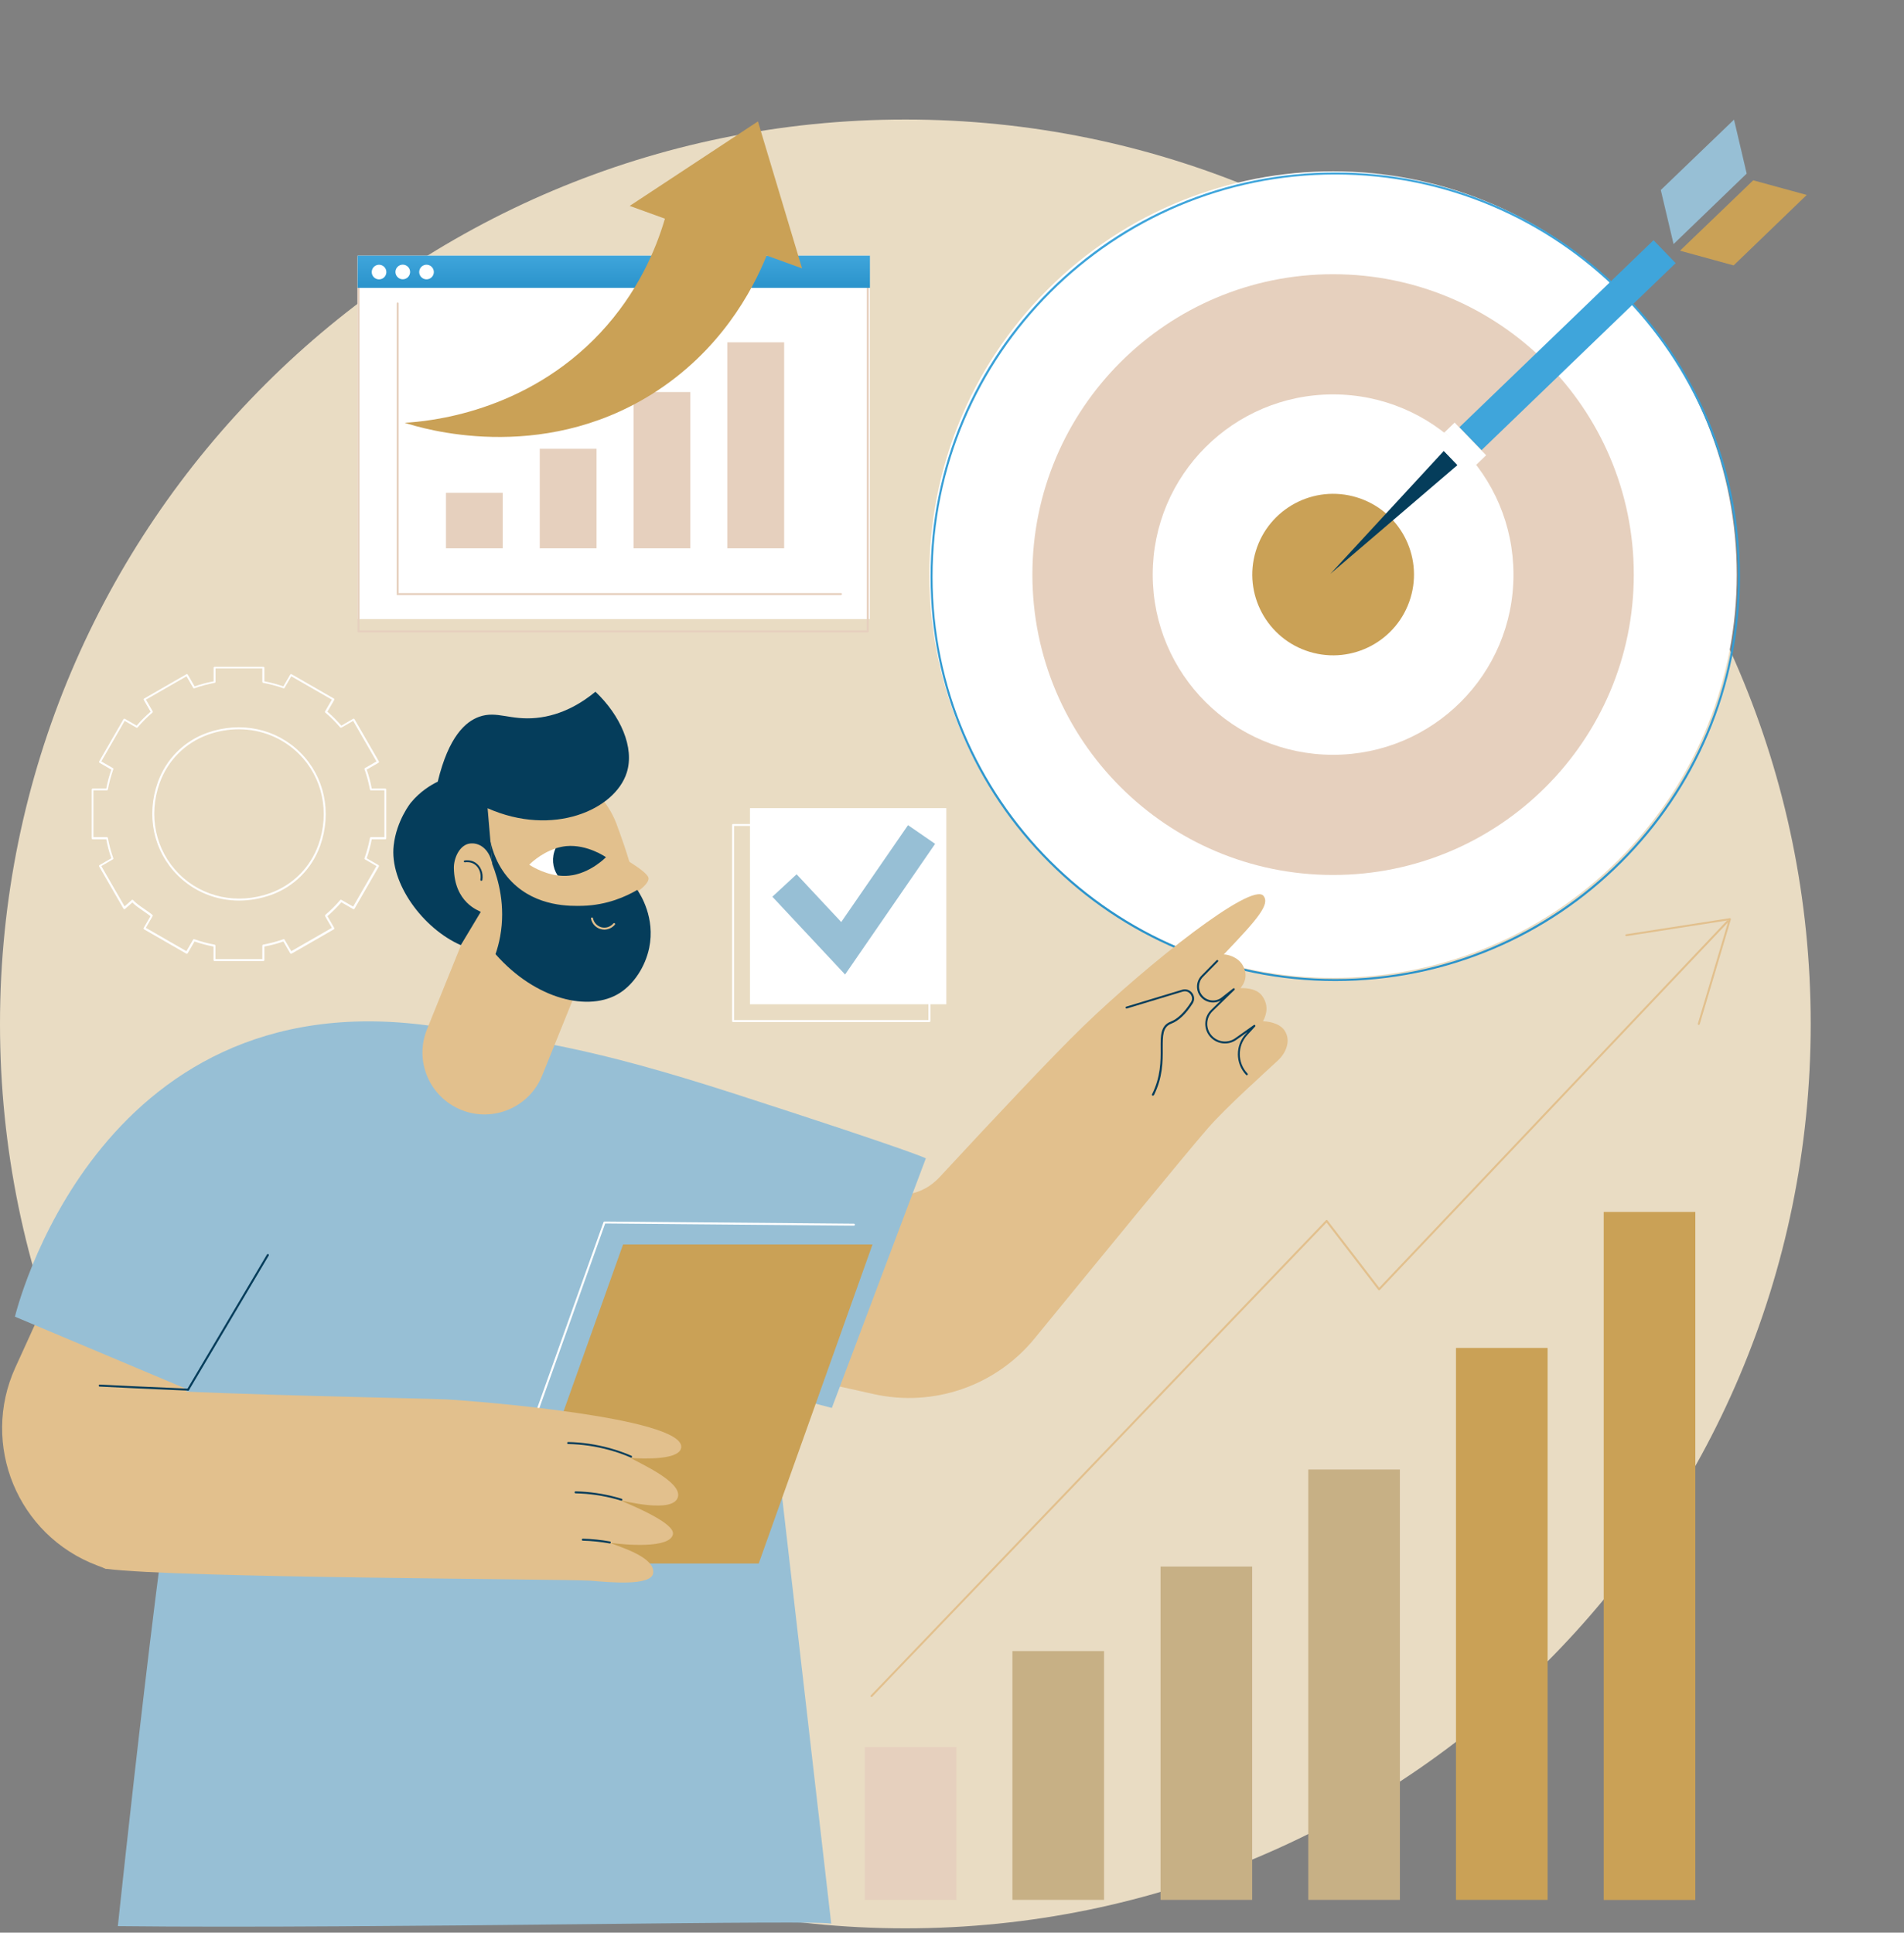 <?xml version="1.0" encoding="UTF-8"?> <svg xmlns="http://www.w3.org/2000/svg" width="400" height="406" viewBox="0 0 400 406" fill="none"><rect x="0" y="0" width="400" height="406" fill="#808080" stroke="none"/><path d="M190.2 405.1C295.245 405.1 380.4 320.036 380.4 215.105C380.4 110.174 295.245 25.11 190.2 25.11C85.156 25.11 0 110.174 0 215.105C0 320.036 85.156 405.1 190.2 405.1Z" fill="#E9DCC3"></path><path d="M55.314 201.899H45.066C44.942 201.899 44.859 201.816 44.859 201.691V198.846C43.508 198.597 42.156 198.223 40.868 197.787L39.433 200.258C39.413 200.3 39.35 200.341 39.309 200.362C39.246 200.383 39.205 200.362 39.142 200.341L30.266 195.233C30.162 195.171 30.142 195.047 30.183 194.943L31.617 192.472C31.202 192.139 30.703 191.786 30.183 191.433C29.31 190.831 28.416 190.229 27.813 189.585L26.254 190.956C26.213 190.997 26.151 191.018 26.088 190.997C26.026 190.997 25.963 190.956 25.943 190.894L20.829 182.027C20.767 181.923 20.808 181.799 20.912 181.736L23.386 180.304C22.928 178.996 22.575 177.667 22.326 176.317H19.478C19.353 176.317 19.27 176.234 19.27 176.109V165.872C19.27 165.748 19.353 165.665 19.478 165.665H22.326C22.575 164.315 22.949 162.965 23.386 161.678L20.912 160.245C20.808 160.183 20.788 160.058 20.829 159.955L25.943 151.088C25.963 151.047 26.026 151.005 26.067 150.984C26.13 150.964 26.171 150.984 26.234 151.005L28.707 152.438C29.601 151.4 30.599 150.424 31.638 149.51L30.204 147.039C30.142 146.935 30.183 146.811 30.287 146.748L39.163 141.64C39.205 141.62 39.267 141.599 39.329 141.62C39.392 141.64 39.433 141.661 39.454 141.723L40.888 144.194C42.198 143.738 43.528 143.385 44.879 143.135V140.291C44.879 140.166 44.963 140.083 45.087 140.083H55.335C55.46 140.083 55.543 140.166 55.543 140.291V143.135C56.894 143.385 58.245 143.758 59.534 144.194L60.968 141.723C61.031 141.62 61.156 141.599 61.26 141.64L70.135 146.748C70.239 146.811 70.26 146.935 70.219 147.039L68.784 149.51C69.824 150.403 70.801 151.4 71.715 152.438L74.189 151.005C74.231 150.984 74.293 150.964 74.355 150.984C74.418 151.005 74.459 151.026 74.48 151.088L79.594 159.955C79.656 160.058 79.614 160.183 79.51 160.245L77.037 161.678C77.494 162.986 77.847 164.315 78.097 165.665H80.945C81.069 165.665 81.153 165.748 81.153 165.872V176.109C81.153 176.234 81.069 176.317 80.945 176.317H78.097C77.847 177.667 77.473 179.016 77.037 180.304L79.51 181.736C79.614 181.799 79.635 181.923 79.594 182.027L74.48 190.894C74.459 190.935 74.397 190.977 74.355 190.997C74.293 191.018 74.251 190.997 74.189 190.977L71.715 189.544C70.822 190.582 69.824 191.558 68.784 192.472L70.219 194.943C70.281 195.047 70.239 195.171 70.135 195.233L61.26 200.341C61.156 200.404 61.031 200.362 60.968 200.258L59.534 197.787C58.225 198.244 56.894 198.597 55.543 198.846V201.691C55.522 201.816 55.439 201.899 55.314 201.899ZM45.274 201.483H55.107V198.66C55.107 198.556 55.169 198.473 55.273 198.452C56.707 198.182 58.142 197.808 59.534 197.31C59.638 197.268 59.742 197.31 59.784 197.393L61.197 199.822L69.72 194.922L68.306 192.472C68.265 192.389 68.285 192.285 68.348 192.202C69.47 191.247 70.51 190.208 71.466 189.087C71.528 189.004 71.632 188.983 71.736 189.046L74.189 190.458L79.095 181.944L76.663 180.532C76.579 180.491 76.538 180.387 76.579 180.283C77.078 178.892 77.453 177.459 77.723 176.026C77.743 175.922 77.827 175.86 77.931 175.86H80.758V166.039H77.931C77.827 166.039 77.743 165.976 77.723 165.872C77.453 164.44 77.078 163.007 76.579 161.616C76.538 161.512 76.579 161.408 76.663 161.367L79.095 159.955L74.189 151.441L71.736 152.853C71.653 152.895 71.549 152.874 71.466 152.812C70.51 151.69 69.47 150.652 68.348 149.697C68.265 149.635 68.244 149.531 68.306 149.427L69.72 146.977L61.197 142.076L59.784 144.506C59.742 144.589 59.638 144.63 59.534 144.589C58.142 144.091 56.707 143.717 55.273 143.447C55.169 143.426 55.107 143.343 55.107 143.239V140.415H45.274V143.239C45.274 143.343 45.212 143.426 45.108 143.447C43.674 143.717 42.239 144.091 40.847 144.589C40.743 144.63 40.639 144.589 40.597 144.506L39.184 142.076L30.661 146.977L32.075 149.427C32.116 149.51 32.096 149.614 32.033 149.697C30.911 150.652 29.871 151.69 28.915 152.812C28.853 152.895 28.749 152.915 28.645 152.853L26.192 151.441L21.286 159.955L23.718 161.367C23.802 161.408 23.843 161.512 23.802 161.616C23.303 163.007 22.928 164.44 22.658 165.872C22.637 165.976 22.554 166.039 22.45 166.039H19.623V175.86H22.45C22.554 175.86 22.637 175.922 22.658 176.026C22.928 177.459 23.303 178.892 23.802 180.283C23.843 180.387 23.802 180.491 23.718 180.532L21.286 181.944L26.171 190.416L27.689 189.066C27.73 189.025 27.793 189.004 27.834 189.025C27.897 189.025 27.938 189.046 27.98 189.087C28.541 189.752 29.497 190.395 30.412 191.018C31.015 191.433 31.576 191.807 32.012 192.202C32.096 192.264 32.116 192.368 32.054 192.472L30.64 194.922L39.163 199.822L40.577 197.393C40.618 197.31 40.722 197.268 40.826 197.31C42.219 197.808 43.653 198.182 45.087 198.452C45.191 198.473 45.254 198.556 45.254 198.66V201.483H45.274ZM50.242 189.191C45.42 189.191 40.784 187.343 37.313 183.875C32.241 178.809 30.661 171.313 33.156 164.315C34.902 159.456 38.664 155.677 43.528 153.954C50.533 151.462 58.038 153.04 63.109 158.107C68.181 163.173 69.761 170.669 67.267 177.667C65.521 182.526 61.758 186.305 56.894 188.028C54.67 188.796 52.425 189.191 50.242 189.191ZM50.159 153.206C47.998 153.206 45.815 153.58 43.674 154.348C38.934 156.051 35.255 159.726 33.551 164.46C31.098 171.313 32.657 178.643 37.604 183.585C42.551 188.526 49.889 190.084 56.749 187.634C61.488 185.931 65.167 182.256 66.872 177.521C69.325 170.669 67.766 163.339 62.819 158.397C59.389 154.992 54.878 153.206 50.159 153.206Z" fill="white"></path><path d="M198.804 169.776H157.563V210.973H198.804V169.776Z" fill="white"></path><path d="M195.25 214.711H154.009C153.884 214.711 153.801 214.628 153.801 214.503V173.306C153.801 173.182 153.884 173.099 154.009 173.099H195.25C195.375 173.099 195.458 173.182 195.458 173.306V214.503C195.458 214.628 195.354 214.711 195.25 214.711ZM154.217 214.295H195.042V173.514H154.217V214.295Z" fill="white"></path><path d="M177.541 204.723L162.262 188.381L167.355 183.668L176.73 193.697L190.761 173.348L196.457 177.272L177.541 204.723Z" fill="#97BFD5"></path><path d="M182.739 53.703H75.126V130.054H182.739V53.703Z" fill="white"></path><path d="M182.302 132.857H75.312C75.187 132.857 75.104 132.774 75.104 132.65V54.222C75.104 54.098 75.187 54.015 75.312 54.015H182.302C182.427 54.015 182.51 54.098 182.51 54.222V132.65C182.51 132.774 182.427 132.857 182.302 132.857ZM75.52 132.442H182.094V54.43H75.52V132.442Z" fill="#E6D0BE"></path><path d="M182.76 53.703H75.126V60.472H182.76V53.703Z" fill="url(#paint0_linear_1764_4965)"></path><path d="M81.129 57.509C81.325 56.683 80.812 55.855 79.986 55.66C79.159 55.465 78.33 55.977 78.135 56.803C77.94 57.629 78.452 58.456 79.279 58.651C80.106 58.846 80.934 58.335 81.129 57.509Z" fill="white"></path><path d="M85.703 58.221C86.304 57.621 86.304 56.648 85.703 56.048C85.102 55.448 84.128 55.448 83.528 56.048C82.927 56.648 82.927 57.621 83.528 58.221C84.128 58.821 85.102 58.821 85.703 58.221Z" fill="white"></path><path d="M91.102 57.502C91.297 56.676 90.785 55.848 89.958 55.653C89.132 55.458 88.303 55.97 88.108 56.796C87.913 57.621 88.425 58.449 89.251 58.644C90.078 58.839 90.907 58.328 91.102 57.502Z" fill="white"></path><path d="M176.669 125.008H83.336V63.753C83.336 63.629 83.42 63.545 83.544 63.545C83.669 63.545 83.752 63.629 83.752 63.753V124.593H176.669C176.794 124.593 176.877 124.676 176.877 124.801C176.877 124.925 176.794 125.008 176.669 125.008Z" fill="#E6D0BE"></path><path d="M105.62 103.538H93.688V115.186H105.62V103.538Z" fill="#E6D0BE"></path><path d="M125.325 94.277H113.393V115.187H125.325V94.277Z" fill="#E6D0BE"></path><path d="M145.032 82.358H133.1V115.186H145.032V82.358Z" fill="#E6D0BE"></path><path d="M164.739 71.914H152.807V115.187H164.739V71.914Z" fill="#E6D0BE"></path><path d="M168.5 56.382L159.229 25.505L132.289 43.258L139.689 45.937C137.798 52.416 133.973 61.49 126.136 69.899C110.338 86.781 89.843 88.546 85.02 88.816C88.575 89.978 113.353 97.578 136.966 82.794C151.185 73.886 158.024 61.22 161.058 53.682L168.5 56.382Z" fill="#CAA156"></path><path d="M340.03 180.615C373.15 147.53 373.15 93.89 340.03 60.805C306.91 27.721 253.211 27.721 220.091 60.805C186.971 93.89 186.971 147.53 220.091 180.615C253.211 213.699 306.91 213.699 340.03 180.615Z" fill="white"></path><path d="M280.517 206.093C269.042 206.093 257.901 203.851 247.424 199.428C237.301 195.151 228.217 189.025 220.401 181.218C212.585 173.41 206.453 164.336 202.171 154.224C197.744 143.759 195.499 132.629 195.499 121.167C195.499 109.705 197.744 98.575 202.171 88.11C206.453 77.998 212.585 68.924 220.401 61.116C228.217 53.309 237.301 47.183 247.424 42.906C257.901 38.483 269.042 36.24 280.517 36.24C291.991 36.24 303.133 38.483 313.61 42.906C323.733 47.183 332.817 53.309 340.632 61.116C348.448 68.924 354.58 77.998 358.863 88.11C363.29 98.575 365.535 109.705 365.535 121.167C365.535 132.629 363.29 143.759 358.863 154.224C354.58 164.336 348.448 173.41 340.632 181.218C332.817 189.025 323.733 195.151 313.61 199.428C303.133 203.851 291.991 206.093 280.517 206.093ZM280.517 36.656C233.871 36.656 195.914 74.571 195.914 121.167C195.914 167.762 233.871 205.678 280.517 205.678C327.163 205.678 365.119 167.762 365.119 121.167C365.119 74.571 327.163 36.656 280.517 36.656Z" fill="url(#paint1_linear_1764_4965)"></path><path d="M280.06 57.607C245.18 57.607 216.889 85.867 216.889 120.71C216.889 155.553 245.18 183.813 280.06 183.813C314.941 183.813 343.232 155.553 343.232 120.71C343.232 85.867 314.962 57.607 280.06 57.607ZM280.06 158.563C259.128 158.563 242.166 141.62 242.166 120.71C242.166 99.8 259.128 82.856 280.06 82.856C300.993 82.856 317.955 99.8 317.955 120.71C317.976 141.62 300.993 158.563 280.06 158.563Z" fill="#E6D0BE"></path><path d="M296.325 125.623C299.043 116.656 293.97 107.185 284.993 104.47C276.016 101.755 266.535 106.823 263.817 115.79C261.099 124.758 266.172 134.228 275.149 136.943C284.126 139.659 293.607 134.59 296.325 125.623Z" fill="#CAA156"></path><path d="M347.38 50.464L306.592 89.758L311.239 94.571L352.026 55.277L347.38 50.464Z" fill="#3FA5DB"></path><path d="M306.189 97.703L279.499 120.544L303.32 94.734L306.189 97.703Z" fill="#053D5B"></path><path d="M366.95 36.468L351.588 51.273L348.907 39.915L364.289 25.131L366.95 36.468Z" fill="#97BFD5"></path><path d="M368.322 37.88L352.94 52.665L364.206 55.759L379.568 40.953L368.322 37.88Z" fill="#CAA156"></path><path d="M303.522 90.751L301.442 92.755L308.065 99.615L310.145 97.612L303.522 90.751Z" fill="white"></path><path d="M305.594 88.781L303.514 90.784L310.137 97.645L312.216 95.641L305.594 88.781Z" fill="white"></path><path d="M356.163 254.599H336.915V399.14H356.163V254.599Z" fill="#CAA156"></path><path d="M325.128 283.171H305.879V399.12H325.128V283.171Z" fill="#CAA156"></path><path d="M294.095 308.711H274.846V399.12H294.095V308.711Z" fill="#C7B085"></path><path d="M263.06 329.102H243.811V399.12H263.06V329.102Z" fill="#C7B085"></path><path d="M231.941 346.855H212.692V399.12H231.941V346.855Z" fill="#C7B085"></path><path d="M200.927 367.039H181.678V399.14H200.927V367.039Z" fill="#E6D0BE"></path><path d="M183.091 356.511C183.05 356.511 182.987 356.49 182.946 356.449C182.863 356.366 182.863 356.241 182.946 356.158L278.565 256.343C278.607 256.302 278.669 256.281 278.732 256.281C278.794 256.281 278.856 256.323 278.877 256.364L289.749 270.525L362.835 193.365C362.918 193.282 363.043 193.282 363.126 193.365C363.209 193.448 363.209 193.572 363.126 193.655L289.873 271.003C289.832 271.045 289.769 271.065 289.707 271.065C289.645 271.065 289.582 271.024 289.562 270.982L278.69 256.821L183.237 356.449C183.195 356.49 183.133 356.511 183.091 356.511Z" fill="#E2C08D"></path><path d="M356.89 215.313C356.87 215.313 356.849 215.313 356.828 215.313C356.724 215.271 356.662 215.167 356.683 215.064L363.147 193.323L341.695 196.666C341.571 196.687 341.467 196.604 341.467 196.5C341.446 196.396 341.529 196.272 341.633 196.272L363.397 192.887C363.459 192.866 363.542 192.908 363.584 192.949C363.625 193.012 363.646 193.074 363.625 193.136L357.078 215.188C357.057 215.25 356.974 215.313 356.89 215.313Z" fill="#E2C08D"></path><path d="M20.372 328.853L22.347 329.6L57.913 280.555L21.204 247.851L3.223 287.282C-4.156 303.479 3.701 322.54 20.372 328.853Z" fill="#E2C08D"></path><path d="M167.959 241.081C167.959 241.081 186.959 258.544 197.435 247.248C208.307 235.516 220.987 221.978 227.555 215.624C241.108 202.522 263.039 185.121 265.45 188.215C266.822 189.98 264.307 192.97 257.094 200.508C257.842 200.487 260.108 201.006 261.105 202.833C262.581 205.553 260.71 207.36 260.607 207.588C260.856 207.568 263.745 207.422 265.055 209.083C266.51 210.952 266.219 212.945 265.325 214.565C265.949 214.524 268.651 214.773 269.815 216.413C271.333 218.573 270.127 221.21 268.547 222.705C265.637 225.425 257.509 232.692 253.705 237.074C248.966 242.535 230.403 265.21 217.37 281.157C209.221 291.144 196.146 295.671 183.55 292.868L168.542 289.525L167.959 241.081Z" fill="#E2C08D"></path><path d="M242.191 230.18C242.149 230.18 242.128 230.18 242.107 230.159C242.004 230.118 241.962 229.993 242.024 229.889C243.854 226.235 243.854 222.912 243.833 220.234C243.812 217.576 243.812 215.458 245.891 214.648C247.387 214.067 248.822 212.696 250.194 210.557C250.609 209.914 250.422 209.249 250.11 208.855C249.799 208.44 249.196 208.087 248.468 208.315L236.724 211.866C236.62 211.907 236.495 211.845 236.474 211.72C236.433 211.616 236.495 211.492 236.62 211.471L248.364 207.92C249.154 207.692 249.965 207.962 250.464 208.606C250.963 209.27 251.004 210.101 250.568 210.786C249.154 213.008 247.637 214.44 246.078 215.043C244.249 215.749 244.269 217.534 244.269 220.234C244.29 222.954 244.29 226.318 242.419 230.076C242.357 230.138 242.274 230.18 242.191 230.18Z" fill="#053D5B"></path><path d="M261.938 225.882C261.875 225.882 261.834 225.861 261.792 225.819C259.506 223.411 259.485 219.611 261.73 217.181L262.062 216.808L259.734 218.448C258.113 219.59 255.889 219.424 254.454 218.033C253.644 217.244 253.207 216.206 253.207 215.084C253.207 213.963 253.644 212.904 254.454 212.136L256.491 210.163C255.099 210.952 253.269 210.641 252.23 209.374C251.149 208.066 251.232 206.135 252.438 204.93L255.577 201.733C255.66 201.65 255.785 201.65 255.868 201.733C255.951 201.816 255.951 201.94 255.868 202.023L252.729 205.221C251.69 206.28 251.607 207.962 252.563 209.104C253.56 210.329 255.39 210.537 256.637 209.561L259.069 207.651C259.152 207.588 259.277 207.588 259.36 207.671C259.422 207.754 259.422 207.879 259.339 207.962L254.745 212.426C254.018 213.132 253.623 214.067 253.623 215.084C253.623 216.102 254.018 217.036 254.745 217.742C256.034 218.988 258.03 219.154 259.485 218.116L263.413 215.333C263.497 215.271 263.621 215.292 263.684 215.375C263.746 215.458 263.746 215.583 263.684 215.645L262.021 217.451C259.921 219.735 259.942 223.265 262.083 225.529C262.166 225.612 262.166 225.736 262.083 225.819C262.042 225.882 261.979 225.882 261.938 225.882Z" fill="#053D5B"></path><path d="M39.269 291.83L3.141 276.609C3.141 276.609 19.833 205.99 89.989 215.437C111.94 218.386 124.038 220.006 154.428 229.806C192.801 242.203 194.505 243.345 194.505 243.345L174.758 295.775L161.766 292.39L174.633 404.186C176.379 403.127 79.637 405.245 24.759 404.643C24.759 404.643 34.758 309.853 39.269 291.83Z" fill="#97BFD5"></path><path d="M103.064 324.098C103.043 324.098 103.022 324.098 103.002 324.077C102.898 324.035 102.835 323.911 102.877 323.807L126.782 256.759C126.802 256.676 126.886 256.613 126.99 256.613L179.393 257.07C179.518 257.07 179.601 257.174 179.601 257.278C179.601 257.382 179.497 257.485 179.393 257.485L127.135 257.029L103.293 323.932C103.23 324.056 103.147 324.098 103.064 324.098Z" fill="white"></path><path d="M159.396 328.458H106.993L130.898 261.431H183.301L159.396 328.458Z" fill="#CAA156"></path><path d="M29.435 291.829C47.353 293.034 89.717 293.76 93.854 293.989C101.586 294.425 142.973 297.872 143.119 303.893C143.181 306.78 135.178 306.468 132.476 306.281C134.596 307.506 143.202 311.306 142.433 314.442C141.539 318.117 130.584 315.148 130.376 315.21C132.642 316.228 141.851 319.944 141.373 322.312C140.749 325.405 131.145 324.513 128.298 324.118C128.547 324.554 137.797 326.797 137.215 330.514C136.779 333.234 127.986 332.403 124.161 332.071C117.301 331.676 37.23 331.51 22.368 329.579C16.547 328.832 21.557 297.436 29.435 291.829Z" fill="#E2C08D"></path><path d="M39.516 292.141C39.496 292.141 39.496 292.141 39.516 292.141C31.389 291.788 23.511 291.435 20.933 291.29C20.808 291.29 20.725 291.186 20.746 291.061C20.746 290.937 20.85 290.854 20.974 290.874C23.531 291.02 31.41 291.373 39.537 291.726C39.662 291.726 39.745 291.829 39.745 291.933C39.703 292.058 39.62 292.141 39.516 292.141Z" fill="#053D5B"></path><path d="M132.6 306.219C132.579 306.219 132.538 306.219 132.517 306.198C131.041 305.555 129.503 305.015 127.944 304.6C125.158 303.831 122.269 303.416 119.359 303.354C119.234 303.354 119.151 303.25 119.151 303.146C119.151 303.042 119.255 302.938 119.359 302.938C122.31 303.001 125.221 303.437 128.048 304.205C129.607 304.641 131.166 305.181 132.662 305.825C132.766 305.866 132.808 305.991 132.766 306.095C132.766 306.178 132.683 306.219 132.6 306.219Z" fill="#053D5B"></path><path d="M130.562 315.252C130.542 315.252 130.521 315.252 130.5 315.252C130.167 315.148 129.835 315.065 129.502 314.961C126.717 314.193 123.828 313.777 120.917 313.715C120.793 313.715 120.709 313.611 120.709 313.507C120.709 313.404 120.813 313.3 120.917 313.3C123.869 313.362 126.779 313.798 129.606 314.566C129.939 314.649 130.271 314.753 130.604 314.857C130.708 314.899 130.77 315.002 130.75 315.106C130.729 315.189 130.646 315.252 130.562 315.252Z" fill="#053D5B"></path><path d="M128.131 324.243C128.11 324.243 128.11 324.243 128.089 324.243C126.239 323.911 124.327 323.703 122.435 323.661C122.31 323.661 122.227 323.558 122.227 323.454C122.227 323.35 122.331 323.246 122.435 323.246C124.347 323.288 126.28 323.495 128.151 323.827C128.255 323.848 128.338 323.952 128.318 324.077C128.318 324.18 128.234 324.243 128.131 324.243Z" fill="#053D5B"></path><path d="M39.516 292.141C39.475 292.141 39.454 292.141 39.412 292.12C39.308 292.058 39.288 291.933 39.329 291.83L56.083 263.548C56.146 263.445 56.27 263.424 56.374 263.465C56.478 263.528 56.499 263.652 56.458 263.756L39.703 292.037C39.641 292.1 39.579 292.141 39.516 292.141Z" fill="#053D5B"></path><path d="M133.765 201.816C129.359 207.734 109.57 201.961 109.57 201.961L94 185.599C90.778 175.715 96.204 165.104 106.098 161.886C115.993 158.667 126.615 164.087 129.837 173.971C129.837 173.971 138.276 195.794 133.765 201.816Z" fill="#E2C08D"></path><path d="M96.91 233.17C103.583 235.87 111.191 232.63 113.893 225.965L129.504 187.343C130.315 185.329 129.338 183.024 127.321 182.214L110.463 175.403C108.447 174.594 106.14 175.57 105.329 177.584L89.718 216.206C86.995 222.871 90.217 230.471 96.91 233.17Z" fill="#E2C08D"></path><path d="M129.317 179.349C129.317 179.349 136.052 182.982 136.239 184.457C136.468 186.222 131.188 189.046 131.188 189.046C131.188 189.046 129.462 179.328 129.317 179.349Z" fill="#E2C08D"></path><path d="M111.192 181.654C111.192 181.654 113.437 179.307 116.721 178.248C117.428 178.02 117.906 184.021 117.158 183.917C113.79 183.46 111.192 181.654 111.192 181.654Z" fill="white"></path><path d="M119.549 183.958C123.997 183.522 127.302 180.076 127.302 180.076C127.302 180.076 123.394 177.335 118.946 177.75C118.177 177.833 117.428 177.999 116.722 178.227C115.849 180.117 116.056 182.256 117.137 183.896C117.906 184.021 118.717 184.042 119.549 183.958Z" fill="#053D5B"></path><path d="M130.231 208.585C133.141 206.716 135.553 203.124 136.384 199.137C137.694 192.825 134.555 187.924 133.89 186.948C131.582 188.298 127.591 190.146 122.415 190.291C119.921 190.354 112.77 190.561 107.532 185.266C104.456 182.152 103.395 178.497 103 176.628C103.146 178.269 103.271 179.888 103.416 181.529C104.726 184.851 106.243 190.333 105.079 196.708C104.83 198.057 104.497 199.303 104.102 200.445C112.521 210.018 123.829 212.696 130.231 208.585Z" fill="#053D5B"></path><path d="M126.946 195.296C126.697 195.296 126.447 195.254 126.219 195.192C125.179 194.922 124.369 194.05 124.161 192.991C124.14 192.887 124.202 192.762 124.327 192.742C124.431 192.721 124.556 192.783 124.576 192.908C124.763 193.821 125.449 194.548 126.343 194.797C127.258 195.047 128.256 194.714 128.859 193.988C128.942 193.905 129.066 193.884 129.15 193.967C129.233 194.029 129.253 194.174 129.17 194.258C128.609 194.922 127.778 195.296 126.946 195.296Z" fill="#E2C08D"></path><path d="M91.963 164.211C94.27 154.66 97.825 151.587 100.693 150.569C104.414 149.261 107.116 151.358 112.687 150.818C118.175 150.278 122.395 147.537 125.097 145.316C130.356 150.32 133.349 157.048 131.666 162.322C129.192 170.108 116.2 175.881 102.439 169.797C102.772 173.701 103.104 177.625 103.437 181.529C102.73 178.103 100.506 176.961 98.698 177.21C96.577 177.48 95.33 180.241 95.351 182.318C95.455 189.669 100.568 191.267 101.005 191.558C98.822 195.192 98.427 195.877 96.806 198.556C88.886 195.088 81.777 185.516 82.713 177.563C83.315 172.33 86.309 168.634 86.309 168.634C88.304 166.205 90.591 164.876 91.963 164.211Z" fill="#053D5B"></path><path d="M101.13 185.038C101.109 185.038 101.109 185.038 101.089 185.038C100.985 185.017 100.902 184.913 100.922 184.809C101.151 183.46 100.631 182.172 99.634 181.529C98.885 181.072 98.095 181.093 97.68 181.155C97.555 181.176 97.451 181.093 97.451 180.989C97.43 180.885 97.513 180.76 97.617 180.76C98.075 180.698 98.989 180.657 99.841 181.196C100.985 181.923 101.588 183.356 101.338 184.893C101.317 184.955 101.234 185.038 101.13 185.038Z" fill="#053D5B"></path><defs><linearGradient id="paint0_linear_1764_4965" x1="128.943" y1="53.703" x2="128.943" y2="60.472" gradientUnits="userSpaceOnUse"><stop stop-color="#3FA5DB"></stop><stop offset="1" stop-color="#2A93CB"></stop></linearGradient><linearGradient id="paint1_linear_1764_4965" x1="280.517" y1="36.24" x2="280.517" y2="206.093" gradientUnits="userSpaceOnUse"><stop stop-color="#3FA5DB"></stop><stop offset="1" stop-color="#2A93CB"></stop></linearGradient></defs></svg> 